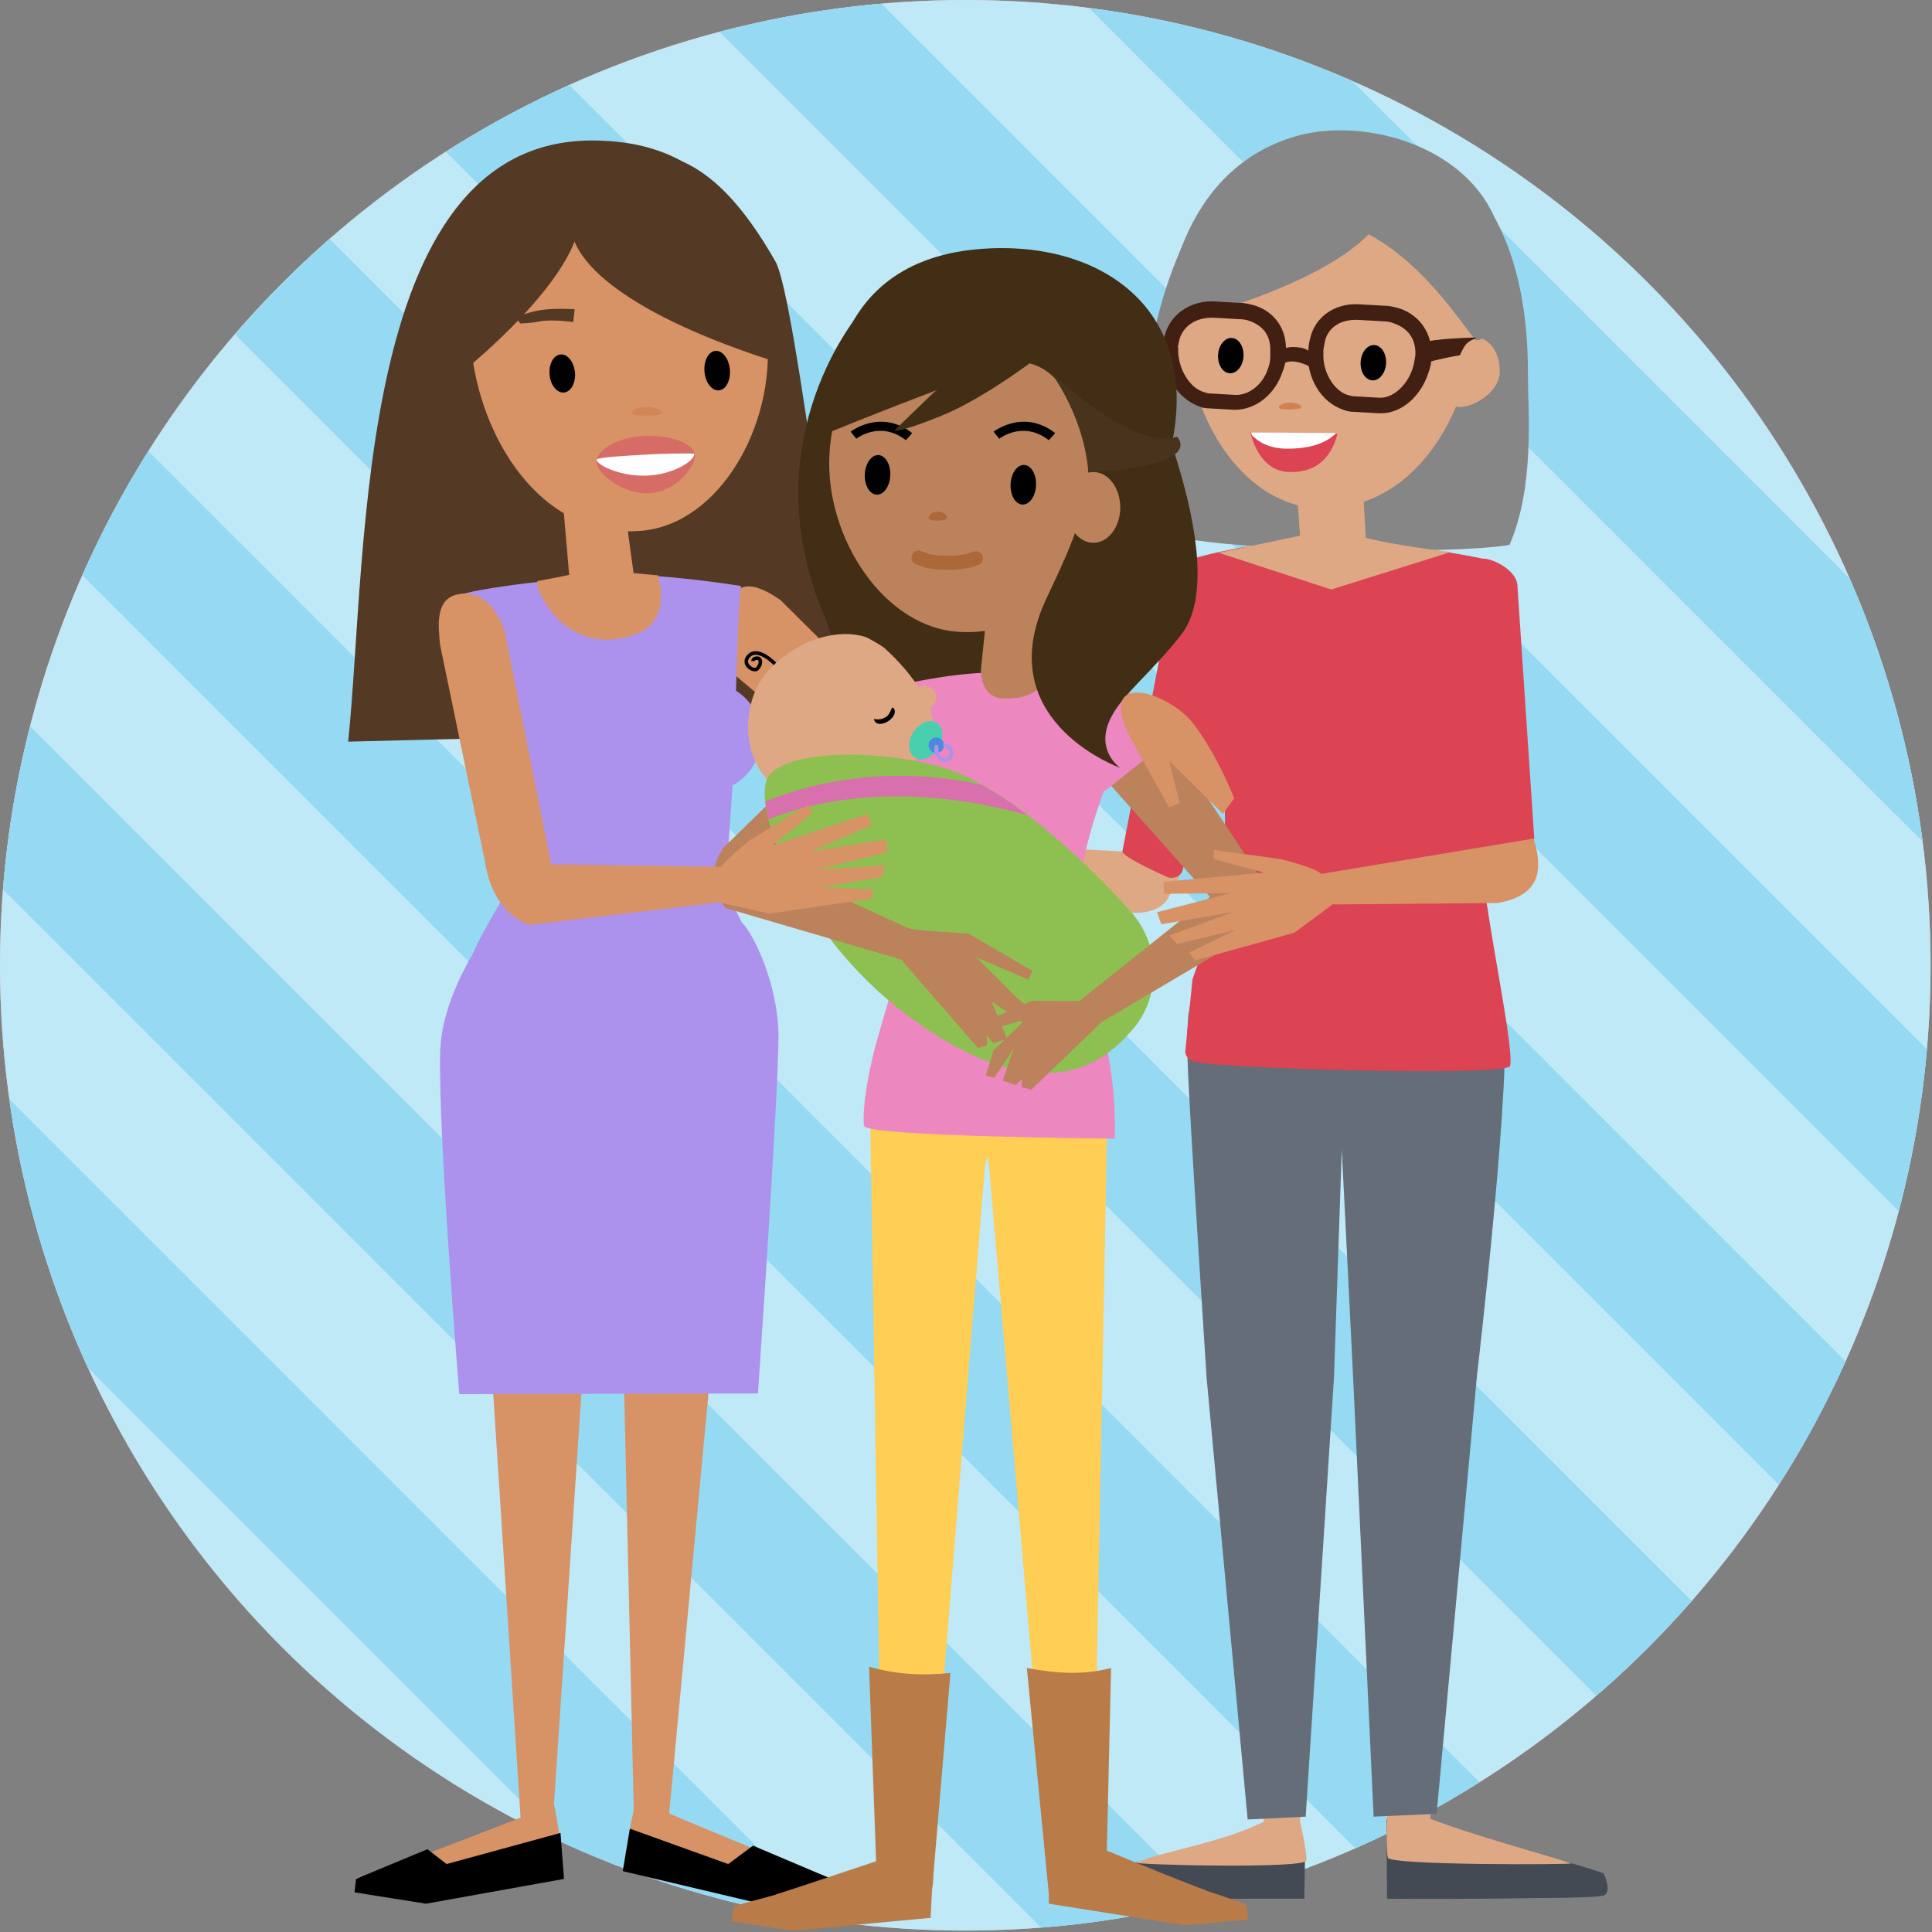<svg version="1.1" id="IMG_x5F_02" xmlns="http://www.w3.org/2000/svg" xmlns:xlink="http://www.w3.org/1999/xlink" x="0px" y="0px" width="273px" height="273px" viewBox="0 0 273 273" xml:space="preserve"><rect x="0" y="0" width="273" height="273" fill="#808080" stroke="none"/><style type="text/css">.st0{fill:#F7ADB4;} .st1{clip-path:url(#XMLID_31_);} .st2{fill:#95DAF2;} .st3{fill:#868686;} .st4{fill:#DFA885;} .st5{fill:#434A54;} .st6{fill:#646D78;} .st7{fill:#DC4453;} .st8{fill:#421F13;} .st9{fill:#D18250;} .st10{fill:#FFFFFF;} .st11{fill:#543924;} .st12{fill:#D79266;} .st13{fill:#AD92ED;} .st14{fill:#D76C66;} .st15{fill:#D38655;} .st16{fill:#FFCE54;} .st17{fill:#BB825C;} .st18{fill:#422D15;} .st19{fill:#B97B48;} .st20{fill:#ED87C0;} .st21{fill:none;stroke:#AD683A;stroke-width:2;stroke-linecap:round;stroke-miterlimit:10;} .st22{fill:#AD683A;} .st23{fill:#8DC050;} .st24{fill:none;stroke:#000000;stroke-width:0.5;stroke-miterlimit:10;} .st25{fill:#49CFAE;} .st26{fill:#4B89DC;} .st27{fill:#D870AD;} .st28{fill:#48341D;}</style><g id="XMLID_4_"><g id="XMLID_829_"><circle id="XMLID_922_" class="st0" cx="136.4" cy="136.4" r="136.4"/><g id="XMLID_923_"><defs><circle id="XMLID_1735_" cx="136.4" cy="136.4" r="136.4"/></defs><use xlink:href="#XMLID_1735_" overflow="visible" fill="#BFE9F7"/><clipPath id="XMLID_31_"><use xlink:href="#XMLID_1735_" overflow="visible"/></clipPath><g id="XMLID_924_" class="st1"><path id="XMLID_1743_" transform="rotate(45.001 219.694 53.505)" class="st2" d="M69.4 44H370v19H69.4z"/><path id="XMLID_1742_" transform="rotate(45.001 52.855 220.348)" class="st2" d="M-97.5 210.8h300.6v19H-97.5z"/><path id="XMLID_1741_" transform="rotate(45.001 80.661 192.54)" class="st2" d="M-69.6 183H231v19H-69.6z"/><path id="XMLID_1740_" transform="rotate(45.001 108.468 164.734)" class="st2" d="M-41.8 155.2h300.6v19H-41.8z"/><path id="XMLID_1739_" transform="rotate(45.001 136.275 136.926)" class="st2" d="M-14 127.4h300.6v19H-14z"/><path id="XMLID_1738_" transform="rotate(45.001 164.081 109.12)" class="st2" d="M13.8 99.6h300.6v19H13.8z"/><path id="XMLID_1737_" transform="rotate(45.001 191.888 81.312)" class="st2" d="M41.6 71.8h300.6v19H41.6z"/></g></g></g><g id="XMLID_925_"><g id="XMLID_926_"><g id="XMLID_927_"><path id="XMLID_928_" class="st3" d="M215.9 53c.1-16.6-5.5-24.9-9.2-27.9-4.5-3.6-16 4.4-25.8 16.1-4.2-6.3-13.1-8-11.1-11.8.6-1-13.7 21.1-4.9 43-.1.4 1.2 2.8 1.6 3.5 9 2 38.3 2.5 46.8 1.1 3.6-8.3 2.6-18.8 2.6-24z"/><path id="XMLID_1728_" class="st4" d="M176.1 158.9c.8.9 7 9.9 7 9.9l-1.2 1-4.7-3.9 3.4 10.1-2.6.5s-4.5-4.8-7-9.9c-2.5-5-1.1-15 5.1-7.7z"/><path id="XMLID_1727_" class="st4" d="M162.1 120.5l-34-1.8-1.1 4.5 31.4 5.6c2.3.4 5 .3 6.5-1.6l1.8-3.5-4.6-3.2z"/><path id="XMLID_1723_" class="st5" d="M184.4 262.7l-.1 5.6h-19.5c-5.9 0-10.9-.2-11-.2-.6 0 0-2.7 0-2.7s5.6-2 6.5-2.2c1.8-.5 24.1-.5 24.1-.5z"/><path id="XMLID_1720_" class="st5" d="M195.9 257.1l.1 11.2s10.9.1 20.8-.1c.8 0 9.1 0 9.9-.4 1.1-.6-.1-3.1-.1-3.1s-2.7-.9-4.5-1.4c-1-.2-26.2-6.2-26.2-6.2z"/><path id="XMLID_1719_" class="st4" d="M178.6 257.4l-9.5-112.8 40.8-5.4-7.8 117.8c6.2 2.4 17 5.3 19.9 6.3.6.2-25.6.3-25.9-.8-.2-.9-.2-4.6-.1-6.6l-5.5-109.2-6.8 110.7s1 4.3.9 5.5c-.2 1.2-24.6.6-24 .3 2.8-1.4 12.1-2.8 18-5.8z"/><path id="XMLID_1718_" class="st6" d="M208.7 194.4s5.2-44.2 3.7-51.9c-1.5-7.7-5.2-24.8-5.2-24.8-2.9-7.9-22-2.2-24.9.5-6.4 6-14 20.5-14.4 25.5-.3 4.5-.4 4.2 2.6 51l5.8 62.4 8.2-.4 4-62.1 1.1-32.2 1.6 32.2 2.9 62.1 8.9-.4 5.7-61.9z"/><path id="XMLID_929_" class="st7" d="M167.1 123l3-11.9c.4-1.6 2.7-1.4 2.8.2.1 1.5.2 3.1.2 4.6 0 9.6-3 18.1-4.5 22.2 0 .1-.1.2-.1.3l-1 10c-.1.8.5 1.4 1.2 1.6l1.8.3h.1c9.3.9 42.6 1.7 42.8.3.6-3.6-4.6-25.4-4.7-36.3 0-2.6-.1-5.6-.1-8.6v-.1s1.2-26.5 1.2-26.6c0 0-10.7-2.4-18.6-1.8-3.1.2-11.7-.5-15.4.1-6 1.1-8.1 1.9-8.7 2.1-.1 0-.6 1.4-.9 1.9-.1.1-.1.3-.2.5l-7.4 38.5c-.1.8 6.5 3.7 6.5 3.7 1 .2 1.8-.3 2-1z"/><path id="XMLID_1715_" class="st4" d="M205 78c-.8-.1-7.7-.9-12-2l-.3-5.1c9.8-3.3 15.2-15.1 15.8-25 .7-12-7.7-19-19.7-19.7-12-.7-20.2 7.6-20.9 19.7-.6 11.1 6.1 23.1 15.5 25.5l.3 4.3-11.5 2.4 15.9 5.2L205 78z"/><path id="XMLID_1714_" class="st4" d="M203.5 52.8c-.2 2.7.4 4.6 2.5 4.7 2 .2 5.6-1.9 5.9-4.6.2-2.7-1.2-5.1-3.3-5.2-2-.1-4.8 2.4-5.1 5.1z"/><g id="XMLID_933_"><path id="XMLID_1713_" class="st8" d="M183.6 49.1c.9.1 1.3.4 2.2 1.2-.1.2-.1.3-.2.5-.1.4-.3.7-.4 1.1-.8-.5-1.6-.7-2.2-.8-1-.1-1.6.1-2.5.9l-.4-1.9c1-1 2.2-1.2 3.5-1z"/></g><path id="XMLID_1711_" class="st3" d="M212.4 40.8c2.5-18-17.8-25.2-29.8-21.4-17.5 5.5-18 26.6-18 26.6s20.9-4.8 28.8-12.9c8.1 4.4 13.1 12.7 15 14.8 1.5 1.6 4-7.1 4-7.1z"/><path id="XMLID_1710_" class="st4" d="M165.4 48.9c-.2 3.6 2.2 7.4 5.5 7.6l3.5.2c3.3.2 6-3 6.2-6.5v-.5c.2-3.6-2.2-5.7-5.4-5.9l-3.5-.2c-3.3-.2-6 1.8-6.3 5.3z"/><path id="XMLID_1709_" class="st8" d="M164.3 48.9l1.1.1 1.1.1c-.2 2.7 1.5 5.7 3.6 6.3.3.1.6.2.9.2l3.5.2c2 .1 4-1.5 4.7-3.8.2-.5.3-1.1.3-1.7v-.5c.1-2.4-1-3.7-2.8-4.4-.5-.2-1-.3-1.6-.3l-3.5-.2c-2.3-.1-4.2.9-4.9 2.9-.1.4-.2.9-.3 1.4l-1.1-.1-1-.2c0-.7.2-1.3.4-1.9 1-3 4-4.6 7-4.4l3.5.2c.8 0 1.5.2 2.2.4 2.7.9 4.5 3.3 4.3 6.6v.5c0 .8-.2 1.6-.5 2.3-1 3-3.7 5.4-6.9 5.3l-3.5-.2c-.5 0-1-.1-1.4-.3-3.3-1.2-5.2-4.9-5.1-8.5z"/><path id="XMLID_1708_" class="st4" d="M201.1 51c-.2 3.6-3 7.1-6.2 7l-3.5-.2c-3.3-.1-5.7-3.6-5.5-7.2l.1-.5c.2-3.6 2.7-5.4 6-5.3l3.5.2c3.2.1 5.8 2.4 5.6 6z"/><path id="XMLID_1705_" class="st8" d="M184.8 49.9l.1-.6c0-.7.2-1.4.4-2.1 1-2.9 3.8-4.4 6.8-4.2l3.5.2c.8 0 1.5.2 2.2.4 2.7.9 4.6 3.4 4.5 6.7 0 .9-.2 1.7-.5 2.5-1 3-3.6 5.7-6.9 5.6l-3.5-.2c-.6 0-1.1-.1-1.6-.3-3.2-1.1-5.1-4.5-5-8zm5.6 5.9c.3.1.7.2 1 .2l3.5.2c1.9.1 3.9-1.7 4.7-4.1.2-.6.3-1.3.4-1.9.1-2.4-1.1-3.8-3-4.5-.5-.2-1-.3-1.6-.3l-3.5-.2c-2.3-.1-4 .9-4.6 2.7-.1.4-.2.9-.3 1.5v.6c-.1 2.6 1.5 5.2 3.4 5.8z"/><g id="XMLID_934_"><path id="XMLID_1704_" class="st8" d="M201.5 48.4c.4-.5 6.5-.7 6.5-.7.3 0 .5 0 .6.1-.1 0-.1 0-.2.1-.2 0-.8.3-1.2.7-.5.6-.8 1.4-.9 1.6-.7.1-3.3.6-4.9 1.1l.1-2.9z"/></g><ellipse id="XMLID_1702_" transform="matrix(-.998 -.058 .058 -.998 344.549 110.536)" cx="173.9" cy="50.3" rx="1.8" ry="2.5"/><ellipse id="XMLID_1701_" transform="matrix(-.998 -.059 .059 -.998 384.545 113.89)" cx="193.9" cy="51.3" rx="1.8" ry="2.5"/><path id="XMLID_1700_" class="st9" d="M180.7 57.6c0-.4.7-.7 1.6-.7.9 0 1.6.3 1.6.7-.1.3-3.2.4-3.2 0z"/><path id="XMLID_1699_" class="st7" d="M214.4 82.5l2.4 36-6 6.9-2.5-4-3.3-35.9s1.3-5.4 4.2-6.5c1-.4 4.8 1.2 5.2 3.5z"/><path id="XMLID_1698_" class="st7" d="M182.2 66.7c3.4.1 5.8-1.6 6.8-5.4l-12.3-.2s1 5.5 5.5 5.6z"/><path id="XMLID_1697_" class="st10" d="M188.8 61.2c-1.5 1.5-3.8 2.2-6.9 2.2-2.5 0-4-.9-5-1.9-.1-.3-.1-.4-.1-.4l12 .1z"/></g><g id="XMLID_935_"><path id="XMLID_936_" class="st11" d="M109.6 37c-4.6-8.1-8.9-12.3-13.2-14.2-2.9-1.6-6.5-2.7-11-2.9-35.4-2-33.4 57.8-36.2 84.9l71.4-1.8c-2-7-8.1-60.8-11-66z"/><path id="XMLID_1694_" class="st12" d="M110.3 84.8l31.5 31.3-3.2 6.9-3.7-1.4-30.8-26s-5.1-18.7 6.2-10.8z"/><path id="XMLID_1693_" class="st12" d="M87 144.3l2.6 113.5 4.7 1.2 10.3-110.1S90.2 137 87 144.3z"/><path id="XMLID_1692_" class="st12" d="M85.4 148.3l-7.6 113.8-4-1.5-7.2-111.7c0-.1 17.8-8.7 18.8-.6z"/><path id="XMLID_937_" class="st13" d="M104.8 130.3c-1.3-2.6-2.6-5.1-2.4-6.2.5-3.4.8-8.1 1.1-13.1 2.4-1.3 4.1-3.9 4.1-6.9 0-2.7-1.4-5.1-3.6-6.5.2-6.8.4-12.6.7-14.8 0 0-14.1-2.3-21.2-1.4-7.1.8-19.3 1.9-20.4 3.6-.7 1.2 7.6 27.1 7.8 42.5h-.2s-3.4 5.8-3.7 6.9c-.1.4-4.7 7.3-4.8 14.4-.3 11.5 2.7 48.2 2.7 48.2l42.2-.1s2.9-42 2.9-50.4c0-7.2-3.4-14.4-5.2-16.2z"/><path id="XMLID_1690_" class="st12" d="M88.9 259.6c0-1.3 1-5.3 1-5.3s17.7 7.5 21.8 9h-.1c3.3 1.2 5.8 2.1 5.8 2.1s.2 1.8-.3 1.7c-.9-.1-8.7-.2-9.5-.3-8.4-1.8-19.3-4.2-19.3-4.2l.6-3z"/><path id="XMLID_1689_" class="st12" d="M79.1 260.3c0-1.3-.8-5.3-.8-5.3s-17.9 7-22.2 8.5h.1c-3.3 1.1-5.9 1.9-5.9 1.9s-.3 1.8.2 1.7c.9-.1 8.7 0 9.5-.1 8.5-1.6 19.5-3.7 19.5-3.7l-.4-3z"/><path id="XMLID_940_" d="M117.6 268.6l-.1-3.1-11.1-4.7-3.5 2.6-13.9-5-1 6 20.3 4.8z"/><path id="XMLID_943_" d="M79.2 259l.5 6.5-19.5 3.5-10.1-1.6.2-1.9 10.1-4.2 2.7 2.1z"/><path id="XMLID_1682_" class="st12" d="M62.2 91.2l6.4 30.9 8.2 5.2 1.2-4.6-6.7-33.6s-1.9-6.2-6.7-5.1c-3.1.7-2.7 4.4-2.4 7.2z"/><path id="XMLID_1681_" class="st12" d="M89.8 83l-3.3-24.2-8 .1 2 23.2 5.7 7.4z"/><path id="XMLID_944_" class="st12" d="M73.2 32.8c.4.1.8.2 1.2.2 12.5 0 26.3.6 32.8 13 .3.6.8 1.1 1.2 1.4v.3c1.1 12.4-6.7 26.3-17.7 27.3-14.5 1.3-23-13.6-24.1-25.9-.6-7.2 2-12.7 6.6-16.3z"/><path id="XMLID_1679_" class="st11" d="M101.7 35.9c.5.4 10.9 16.1 10.9 16.1s-25.4-6.8-31-17c-5.6-10.3 13.4-4.7 20.1.9z"/><path id="XMLID_1678_" class="st11" d="M62.4 38.4c-.2.5-.6 17-.6 17S83.2 39.5 82 29.3c-1.1-10.2-16.1 1.8-19.6 9.1z"/><ellipse id="XMLID_1677_" transform="matrix(-.996 .09 -.09 -.996 163.283 98.22)" cx="79.4" cy="52.8" rx="1.8" ry="2.7"/><ellipse id="XMLID_1676_" transform="matrix(-.996 .089 -.089 -.996 206.89 95.448)" cx="101.3" cy="52.3" rx="1.8" ry="2.8"/><path id="XMLID_1675_" class="st12" d="M93 81.3s2 6.3-2.9 8.2c-10.4 4.1-15-7.2-14.1-7.4 1.2-.2 8.1-1.6 8.1-1.6l8.9.8z"/><path id="XMLID_1674_" class="st14" d="M84.3 65.3c.1 1.7 3.8 4.6 7.5 4.4 3.6-.2 6.5-3.7 6.4-5.4-.1-1.7-3.7-2.9-7.3-2.7-3.6.2-6.7 2-6.6 3.7z"/><path id="XMLID_1673_" class="st10" d="M84.3 65c.3.9 3.7 2.4 7.3 2.2 3.6-.2 6.6-2.1 6.5-3.1 0 0-2.5-.1-6.1.1-3.5.2-7.8.4-7.7.8z"/><path id="XMLID_1672_" class="st11" d="M81.2 43.7s-2.6-.2-4.7.1c-1.5.2-3.6 1-3.6 1l.6.9s1.3 0 2.9-.3c1.6-.3 4.6.1 4.6.1l.2-1.8z"/><path id="XMLID_945_" class="st15" d="M93.5 58.4c0-.5-1-.9-2.1-.9s-2.1.4-2.1.9c-.1.5 4.2.4 4.2 0z"/></g><g id="XMLID_946_"><path id="XMLID_1669_" class="st16" d="M124.7 265.1L123 160.3c-.3-6 2.9-23.7 12.6-25.1 8.7-1.3 20.9 21 20.9 21l-2 104.8-6.5-.3-8.3-96.6c-.1-.7-.2-.5-.5.4l-8.1 100.9-6.4-.3z"/><path id="XMLID_1668_" class="st17" d="M161.6 99.2l17.7 26.6-1.8 2.6-4.5.6-21.8-24.5c-.1.1 6.7-8.4 10.4-5.3z"/><path id="XMLID_947_" class="st18" d="M121.8 43.8s-15.8 17.9-5.5 42.8c5.9 14.2-2.9 13.3-2.9 13.3l23.9 3.3 5.1-17.1-20.6-42.3z"/><path id="XMLID_1666_" class="st19" d="M145.1 235.7c4.4.8 8 1 11.9 0l-.6 25.8c5.3 2.2 11.7 4.8 14 5.6h-.1c3.3 1.1 5.8 2 5.8 2s.5 2.2 0 2.2c-.8 0-8.2.8-9 .7-8.2-1.3-18.9-3-18.9-3v-1.4l-3.1-31.9z"/><path id="XMLID_1665_" class="st19" d="M103.8 269.3s2.6-.7 5.9-1.6h-.1c2.3-.7 8.8-2.9 14.2-4.7l-1-27.5c3.7 1.1 7.4 1.3 11.5.9l-2.4 28.4c0 .9-.1 1.7-.2 2.2l-.2 4s-10.8 1-19 1.8c-.7.1-8.1-1.2-8.9-1.3-.4 0 .2-2.2.2-2.2z"/><path id="XMLID_1664_" class="st17" d="M125.3 97.3L102 120l1.7 7.1 4.4-2.1 21.4-19.3c.1.1.1-9.7-4.2-8.4z"/><path id="XMLID_1663_" class="st20" d="M125.4 97.2s10.1-2.6 16.8-2.1c6.7.5 17.9 3.3 18.6 3.6 1.2.5-10.8 21.4-8.1 34.1 1.3 6.3 3.3 12.3 4.1 17.4 1 6.1.7 10.7.7 10.7s-35.2-.3-35.4-1.8c-.2-1.3 0-4.5 1.2-9.7 1.6-6.6 5.6-17.5 4.9-22-2.1-13.4-1.9-25.4-2.8-30.2z"/><path id="XMLID_1662_" class="st17" d="M138.6 94.7l2.3-22.2 7.6-.2-.8 23.1s-.1 3.4-5.8 3.3c-3.4 0-3.3-4-3.3-4z"/><path id="XMLID_1661_" class="st17" d="M117.2 64.3c-.6 11.7 7.8 24.6 18.6 25 14.4.6 22.1-13.8 22.6-25.6.6-11.7-8-18.4-20.2-18.9s-20.4 7.7-21 19.5z"/><ellipse id="XMLID_1660_" transform="rotate(2.55 144.614 68.475) scale(1)" cx="144.6" cy="68.5" rx="1.8" ry="2.8"/><ellipse id="XMLID_1659_" transform="rotate(2.55 123.975 67.12) scale(1)" cx="124" cy="67.1" rx="1.8" ry="2.8"/><path id="XMLID_1658_" class="st21" d="M137.9 78.9c-1.3.5-2.9.7-4.7.6-1.4 0-2.5-.3-3.4-.7"/><g id="XMLID_948_"><path id="XMLID_949_" d="M148.2 62.2c-3.6-2.8-6.9-.3-7-.2l-.8-1s4.2-3.3 8.7.2l-.9 1z"/></g><g id="XMLID_950_"><path id="XMLID_951_" d="M128 62.2c-3.6-2.8-6.9-.3-7-.2l-.8-1s4.2-3.3 8.7.2l-.9 1z"/></g><path id="XMLID_1648_" class="st18" d="M163.7 69.1s-9.6 11.9-9.4 8.6c.6-10.3-1.2-25.4-9.6-26.5-2.5-.3-27.3 9.8-27.3 9.8s-2.8-23.8 20.9-25.8c18.7-1.6 34.3 10.4 25.4 33.9z"/><path id="XMLID_1622_" class="st18" d="M147.3 50s-8.1 6.3-14.4 8.8c-6.2 2.5-6.5 2-6.5 2l5.5-5.3 7-5.6 8.4.1z"/><path id="XMLID_952_" class="st22" d="M133.8 73.2c0-.5-.6-.9-1.3-.9-.7 0-1.3.4-1.3.9s2.6.5 2.6 0z"/><path id="XMLID_953_" class="st20" d="M166.6 103.4l-10.5 8.4s-3.4-10.6 3.4-13.9c0 0 1.5.7 3 1.7 1.5 1.1 4.1 3.8 4.1 3.8z"/><path id="XMLID_701_" d="M118.3 101.6l7.8 9.4s4.2-9.9-.1-14c0 0-1.6.6-3.2 1.4-1.7.8-4.5 3.2-4.5 3.2z"/><path id="XMLID_954_" class="st18" d="M160 48.9s14.8 30.6 6.9 40.8c-4 5.1-8 8.2-9.7 11.3-2.8 4.9 1.1 7.5 1.1 7.5s-17.5-6.2-11.1-22.4c1.8-4.5 8.2-15.3 6.2-22.8s6.6-14.4 6.6-14.4z"/><ellipse id="XMLID_955_" class="st17" cx="154.5" cy="71.7" rx="3.8" ry="5"/><g id="XMLID_956_"><path id="XMLID_696_" class="st4" d="M124.9 91.5c1.2 1.1 3.1 2.9 4.9 5.6.2 0 .6.4.9 1 .4.7.8 1.4.8 1.7-.1.6.3 1.6.3 2.2.2 3.4-1.7 4.8-4.1 6.5-4.3 2.9-11.2 5.6-16.4 3.6-5.7-2.2-7-10.2-4.1-15.4 2.5-4.5 9.5-8.4 15.1-6.7.5.2 2.2 1.2 2.6 1.5z"/><path id="XMLID_695_" d="M126.3 100.1c.8 1.2-2 3-2.7 1.8-.4-.7.3.2 1.6-.6.8-.5.7-1.7 1.1-1.2z"/><path id="XMLID_694_" class="st23" d="M159.7 128.7c4.2 4.7 4.5 11.7.5 16.6l-.2.2c-6.2 7.5-16.1 9.5-31.6-1.9-15.5-11.3-23-30.9-19.5-34.3 3.5-3.5 16.2-3.3 24.5-.8 9.8 3.1 20.8 14.2 26.3 20.2z"/><circle id="XMLID_691_" class="st4" cx="130.6" cy="98.6" r="1.7"/><path id="XMLID_690_" class="st24" d="M109.5 93.8s-2.3-2.4-3.6-1.2.6 2.4 1.1 1.9c.6-.6.6-1.5 0-1.5s-.6.4-.6.4"/><ellipse id="XMLID_689_" transform="scale(-1) rotate(-58.128 -188.212 235.368)" class="st25" cx="130.8" cy="104.6" rx="2.9" ry="2.1"/><circle id="XMLID_686_" class="st26" cx="132.3" cy="105.3" r="1.1"/><path id="XMLID_685_" class="st13" d="M132.1 105.3s.4-.2.5.2c0 0-.1.6.3 1.3.4.7 1.4.1 1.3-.4 0-.8-.9-1-.9-1v-.4s1.1 0 1.4 1.1c.3 1.1-.8 1.6-1.3 1.6-.5-.1-1.7-.9-1.3-2.4z"/><path id="XMLID_684_" class="st27" d="M145.2 115.2c-18.4-5.2-31.3-1.6-36.6.6-.2-.9-.4-1.8-.4-2.6 12.3-4.8 23.3-3.9 30.5-2.3 2.1 1.2 4.4 2.6 6.5 4.3z"/></g><path id="XMLID_101_" class="st17" d="M154.1 141.3c-.4.3-8.2.1-8.2.1l-8.3 3.6.7 1 6.7-2-4.6 4.4-1.1 3.6 1.2.3 2.7-4.1-1.5 4.5 1.8.6.9-.8v1.1l1.3.4 10.4-10-2-2.7z"/><path id="XMLID_100_" class="st17" d="M174.4 124l-22.7 18.1 2.3 3.3 25.7-15.2c0 .1.7-8.9-5.3-6.2z"/><path id="XMLID_99_" class="st17" d="M128.2 131.1c.5.4 8.6.8 8.6.8l9.1 5.3-.6 1.2-7.3-3.1 5.7 5.7 6.2 5.1-.9 1.4-8.9-6 2.2 5.3-1.9.6-1-1.1.1 1.4-1.3.4-11.9-13.7 1.9-3.3z"/><path id="XMLID_98_" class="st17" d="M102.5 128.3l24.9 7.3 1.9-4-26.7-12.2c.1 0-3.9 3.6-.1 8.9z"/><path id="XMLID_957_" class="st28" d="M148.7 52.9c-.2-.3 11.6 11 17.6 8.8 0 0 4.4 4.1-12.5 5-.1-.1-.1-6.4-5.1-13.8z"/></g><path id="XMLID_26_" class="st12" d="M101.7 122.8c.7-1.3 4.3-4.1 4.3-4.1l8.2-5 .6 1.2-5.7 4.6 13.5-4.5.6 1.6-8.6 3.7 10.6-1.7.2 1.8-9.9 2.5 9.6-.6-.5 1.6-8.4 1.5 7.3.3-.4 1.3-14.4 2.1-7.1-1.6.1-4.7z"/><path id="XMLID_25_" class="st12" d="M74.8 130.7l29.4-3.5-1.4-4.7-34.2-.5s.6 6.6 6.2 8.7z"/><path id="XMLID_24_" class="st12" d="M159.3 103.4c.5 1.1 5.9 10.7 5.9 10.7l1.5-.6-1.5-6 7.6 7.5 1.6-2.2s-2.4-6.2-5.9-10.7c-3.5-4.3-13.1-7.4-9.2 1.3z"/><path id="XMLID_8_" class="st12" d="M186.6 123.4c-1.1-.9-5.6-2-5.6-2l-9.5-1.3v1.3l7.1 1.9-14.2 1.3.1 1.7 9.4-.1-10.4 2.7.6 1.7 10.1-1.7-9 3.3 1.1 1.2 8.3-2-6.6 3.2.9 1.1 14-3.9 5.8-4.3-2.1-4.1z"/><path id="XMLID_7_" class="st12" d="M211.6 127.6l-23.1.2-1.9-4.3 30.1-5c.9 3 2 7.9-5.1 9.1z"/></g></g></g></svg>